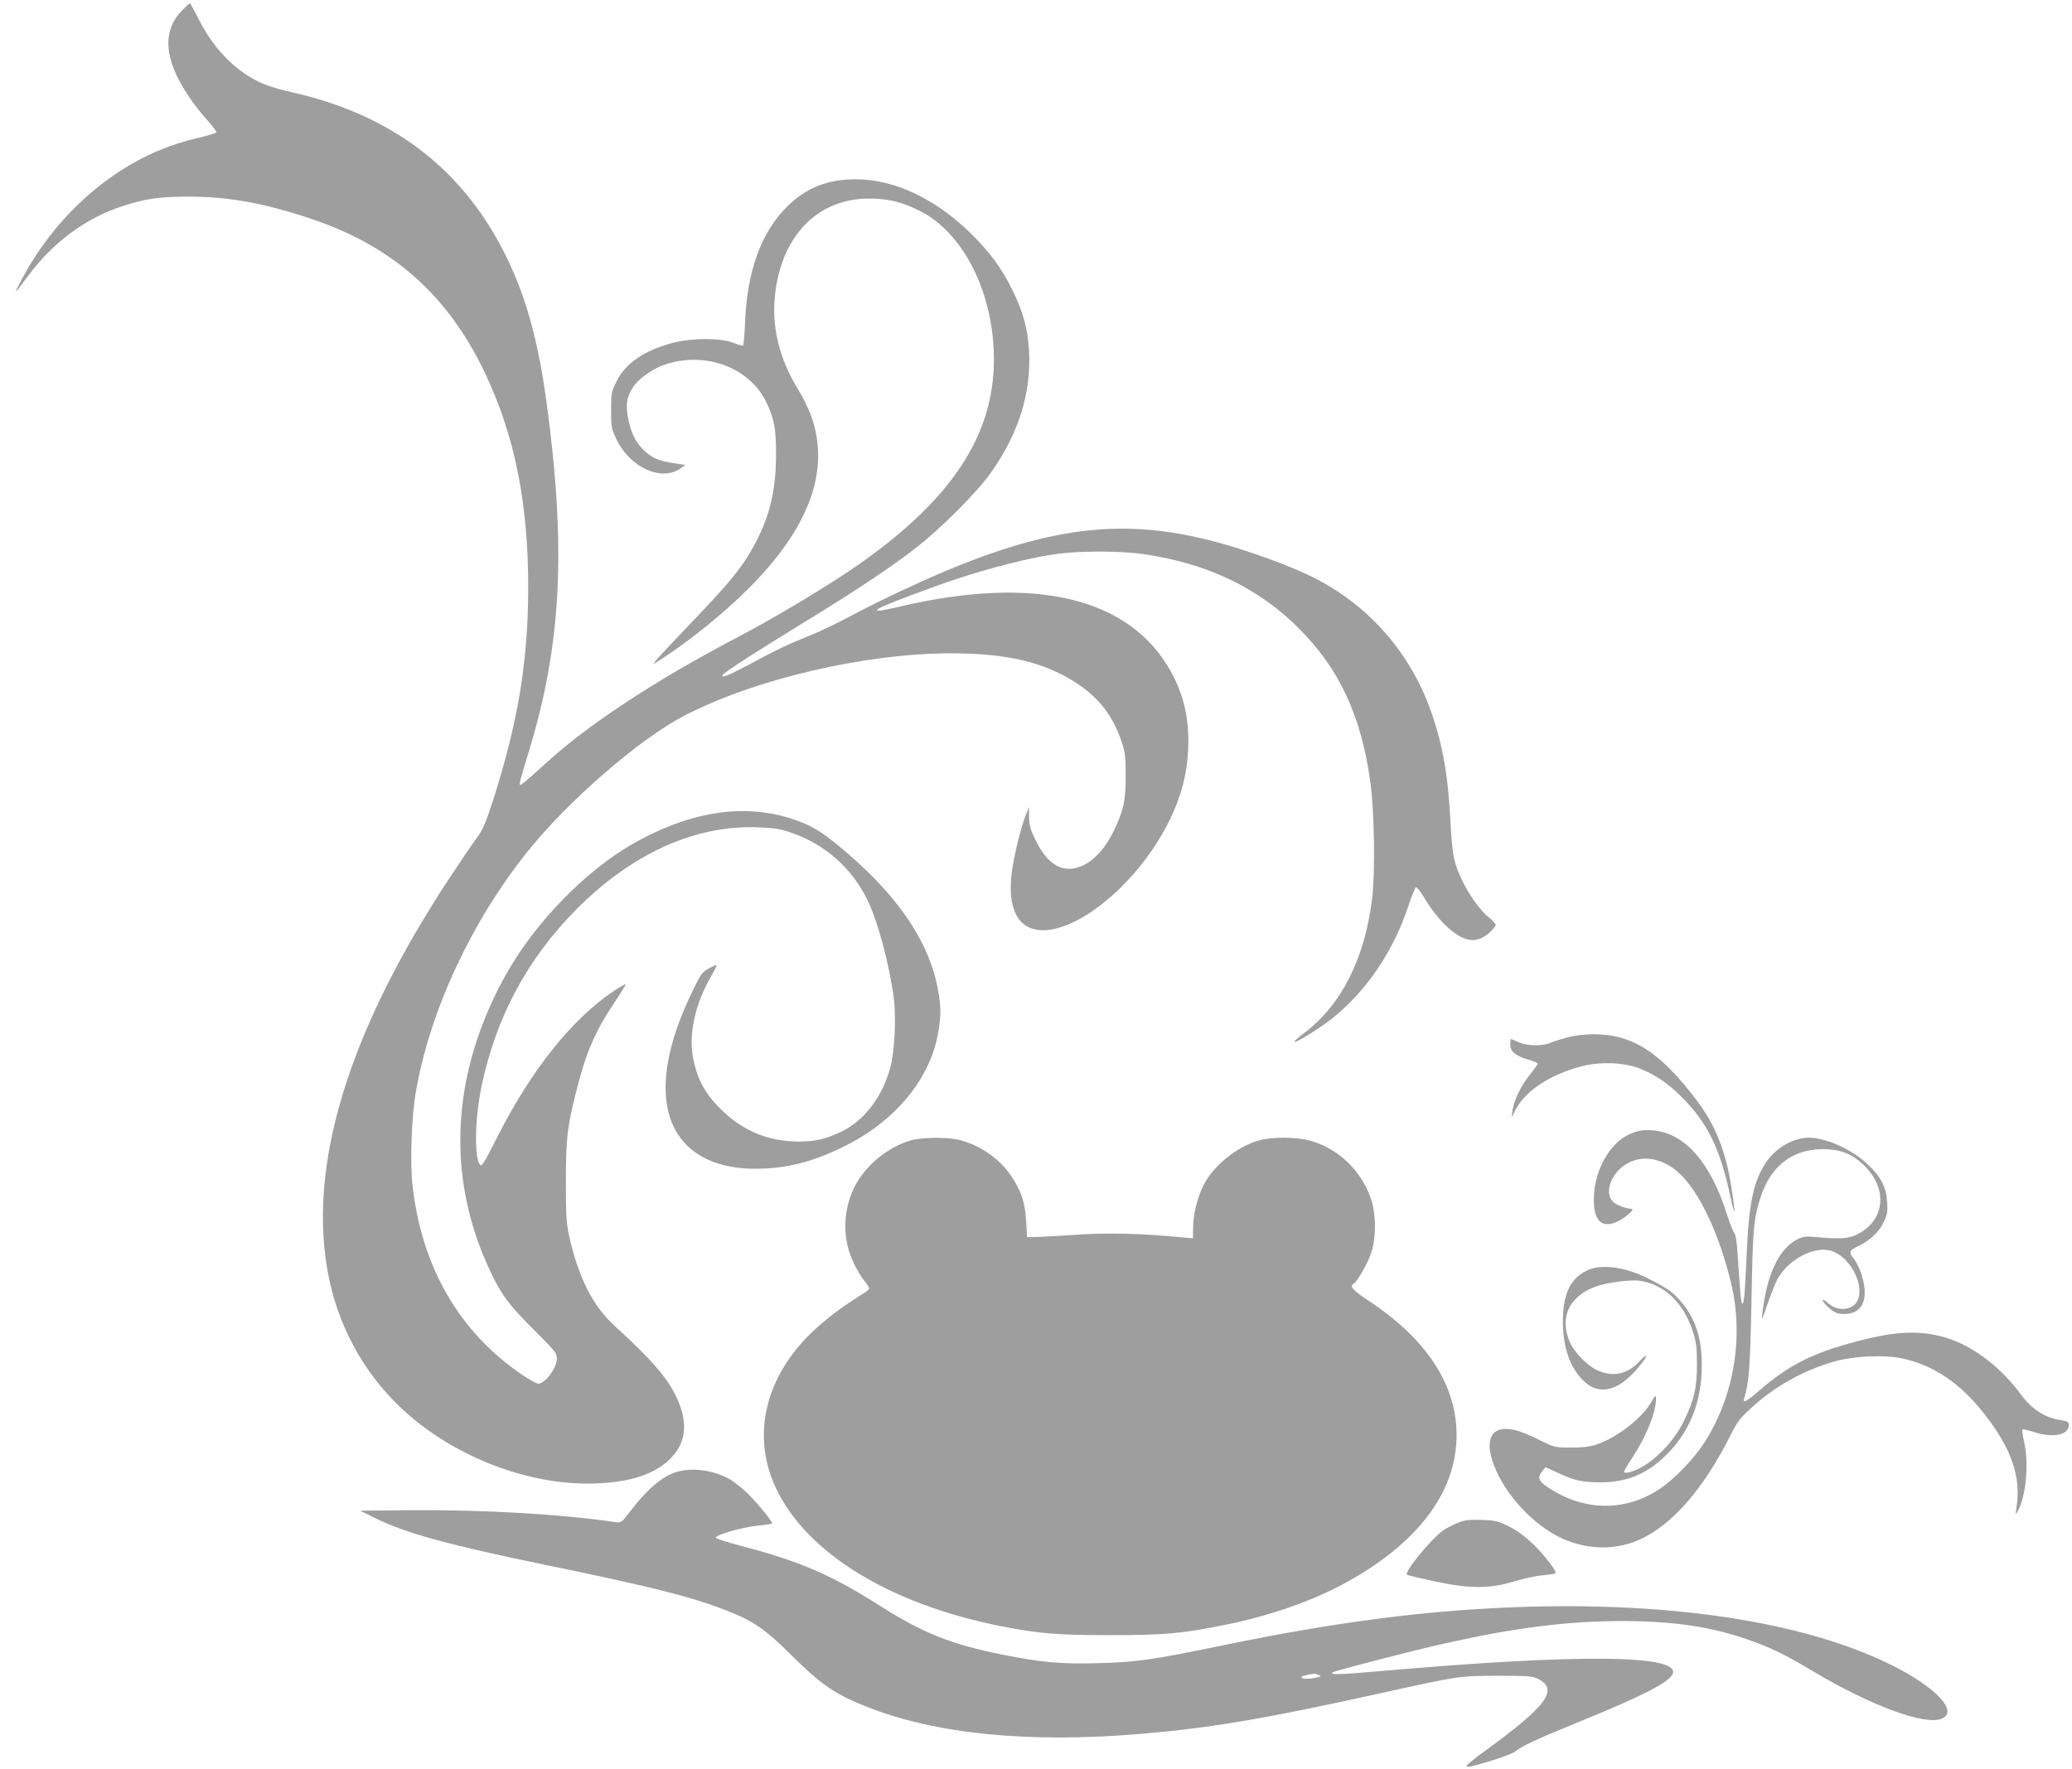 <?xml version="1.0" standalone="no"?>
<!DOCTYPE svg PUBLIC "-//W3C//DTD SVG 20010904//EN"
 "http://www.w3.org/TR/2001/REC-SVG-20010904/DTD/svg10.dtd">
<svg version="1.0" xmlns="http://www.w3.org/2000/svg"
 width="1280pt" height="1093pt" viewBox="0 0 1280 1093"
 preserveAspectRatio="xMidYMid meet">
<g transform="translate(0,1093) scale(0.1,-0.1)"
fill="#9e9e9e" stroke="none">
<path d="M1127 10868 c-127 -128 -115 -305 38 -532 29 -45 81 -111 115 -148
34 -37 59 -72 56 -77 -3 -4 -50 -18 -103 -31 -180 -41 -340 -108 -493 -208
-248 -161 -460 -394 -605 -667 -55 -103 -51 -101 31 10 160 218 365 370 599
444 140 45 223 56 410 56 247 -1 477 -44 770 -145 489 -169 824 -469 1050
-943 185 -388 269 -808 268 -1332 -1 -455 -62 -823 -216 -1307 -48 -148 -64
-185 -104 -239 -26 -35 -102 -147 -169 -249 -628 -954 -880 -1788 -743 -2462
69 -342 252 -651 517 -871 321 -267 761 -422 1147 -403 200 9 343 56 436 143
109 101 124 228 47 391 -56 119 -152 230 -384 442 -131 119 -221 298 -277 548
-19 85 -21 127 -21 342 0 265 7 331 65 561 58 233 117 370 238 549 38 57 68
106 66 108 -2 2 -35 -16 -72 -41 -257 -171 -509 -486 -718 -897 -87 -172 -99
-192 -111 -176 -35 48 -30 290 11 484 88 424 283 788 585 1092 341 344 731
521 1115 508 112 -4 142 -9 218 -35 206 -72 372 -220 467 -417 64 -134 133
-391 161 -601 16 -122 6 -328 -20 -428 -48 -182 -160 -330 -302 -399 -98 -47
-165 -63 -274 -62 -183 2 -339 68 -472 200 -95 93 -142 179 -169 304 -33 154
8 346 113 524 18 32 32 60 30 62 -2 3 -24 -7 -49 -21 -39 -21 -50 -36 -91
-121 -148 -299 -203 -553 -162 -747 50 -235 241 -367 535 -369 194 -1 357 40
555 138 315 155 530 416 580 699 19 109 19 160 0 266 -50 286 -236 568 -557
844 -145 125 -209 166 -313 204 -275 100 -573 73 -893 -79 -200 -95 -377 -226
-557 -411 -202 -208 -347 -423 -458 -680 -227 -525 -231 -1062 -13 -1560 82
-185 128 -251 289 -411 139 -138 147 -149 147 -185 0 -56 -73 -153 -114 -153
-12 0 -56 24 -98 53 -389 264 -621 663 -679 1166 -17 149 -7 433 21 590 87
497 342 1045 686 1475 251 316 697 702 974 845 436 225 1109 383 1640 384 354
0 585 -55 786 -188 134 -89 217 -197 270 -350 25 -72 28 -93 28 -215 1 -156
-13 -219 -74 -345 -48 -100 -114 -175 -182 -209 -123 -62 -225 -8 -305 161
-28 58 -35 86 -36 134 l0 62 -20 -49 c-31 -80 -75 -258 -87 -358 -22 -171 16
-293 103 -335 210 -102 640 214 856 629 92 178 132 337 132 521 0 160 -33 293
-107 428 -253 459 -841 600 -1683 401 -119 -28 -154 -31 -121 -9 30 19 320
129 484 183 198 66 447 129 601 151 142 22 404 22 549 1 392 -57 706 -206 957
-456 252 -251 388 -542 444 -950 26 -183 31 -567 11 -727 -47 -370 -189 -651
-416 -824 -38 -29 -67 -55 -65 -57 9 -9 158 84 235 145 215 172 381 419 475
708 18 54 37 101 42 102 6 2 29 -27 51 -64 55 -92 118 -166 181 -213 85 -64
153 -65 222 -3 22 20 39 41 39 47 0 7 -17 27 -39 44 -85 69 -182 228 -216 357
-10 35 -20 136 -25 241 -14 284 -48 474 -120 679 -134 377 -402 674 -760 843
-124 59 -345 140 -514 188 -562 162 -1010 125 -1661 -138 -189 -77 -457 -202
-645 -302 -80 -43 -188 -95 -240 -116 -145 -58 -235 -101 -388 -184 -132 -71
-183 -91 -166 -65 10 16 221 152 494 319 298 181 542 343 695 462 156 121 381
346 467 468 171 242 249 492 235 750 -8 140 -36 242 -102 376 -66 137 -144
241 -266 360 -216 208 -463 324 -694 326 -179 2 -312 -50 -431 -167 -161 -159
-248 -396 -261 -713 -3 -78 -9 -145 -13 -147 -4 -2 -31 5 -61 17 -76 31 -259
30 -374 -1 -176 -47 -292 -126 -347 -239 -31 -63 -33 -72 -33 -177 0 -103 2
-114 32 -177 85 -180 284 -268 402 -179 l24 18 -77 12 c-90 13 -137 35 -188
88 -46 48 -74 110 -90 200 -13 80 -5 125 35 184 31 46 109 103 175 129 252 96
537 -3 645 -223 50 -104 62 -167 61 -337 -2 -228 -44 -390 -149 -575 -71 -124
-144 -212 -370 -448 -115 -120 -216 -228 -224 -240 l-16 -22 35 22 c174 110
395 288 551 443 381 380 511 738 389 1072 -16 44 -50 114 -75 154 -122 196
-171 397 -146 604 44 360 267 584 581 583 115 0 198 -20 306 -73 275 -134 464
-510 464 -921 0 -468 -260 -863 -832 -1265 -174 -122 -507 -323 -728 -439
-303 -160 -512 -282 -735 -430 -216 -144 -350 -248 -515 -399 -58 -53 -109
-96 -114 -96 -11 0 -7 17 52 210 201 660 231 1251 108 2157 -55 398 -133 673
-267 934 -266 518 -698 842 -1306 979 -87 19 -159 42 -209 67 -151 74 -282
213 -370 391 -26 50 -48 92 -50 92 -3 0 -24 -19 -47 -42z"/>
<path d="M9685 4520 c-38 -10 -87 -25 -107 -34 -52 -22 -143 -20 -197 4 -24
11 -45 20 -47 20 -2 0 -4 -15 -4 -34 0 -44 32 -70 112 -94 32 -9 58 -20 58
-25 0 -4 -21 -33 -47 -65 -55 -67 -100 -159 -109 -222 l-6 -45 28 54 c60 112
215 213 404 262 116 30 266 24 358 -13 104 -43 172 -89 257 -173 164 -163 241
-320 306 -625 30 -143 31 -100 2 80 -34 211 -98 370 -208 516 -230 305 -401
414 -645 413 -50 0 -114 -8 -155 -19z"/>
<path d="M10095 3933 c-69 -25 -118 -65 -165 -135 -53 -79 -84 -182 -84 -278
-1 -129 45 -178 133 -144 48 18 126 83 101 84 -36 1 -94 24 -116 45 -57 58 -9
182 91 237 96 53 217 30 315 -58 128 -116 254 -384 326 -692 77 -331 14 -697
-170 -981 -63 -97 -187 -225 -275 -283 -208 -136 -451 -137 -668 -2 -80 50
-90 71 -54 115 l19 23 78 -36 c100 -47 147 -57 258 -58 160 0 280 47 398 158
152 143 231 335 231 562 1 174 -41 298 -134 403 -47 55 -87 81 -200 138 -143
72 -289 90 -376 48 -103 -50 -148 -146 -148 -314 0 -160 42 -282 125 -365 104
-104 236 -63 368 114 37 49 24 51 -21 3 -74 -80 -166 -99 -262 -53 -60 28
-139 109 -167 172 -66 151 -6 282 157 343 67 25 214 45 273 37 151 -21 271
-134 328 -309 23 -70 27 -100 27 -202 1 -147 -17 -225 -79 -353 -52 -107 -143
-212 -238 -273 -55 -36 -120 -58 -133 -46 -3 3 20 44 51 90 86 130 146 280
146 363 0 27 -3 25 -31 -23 -58 -99 -212 -218 -339 -260 -39 -13 -85 -18 -155
-18 -98 0 -103 1 -185 42 -114 56 -163 73 -220 73 -80 0 -114 -60 -90 -162 40
-171 196 -372 377 -481 167 -101 368 -117 537 -43 205 91 399 313 571 656 35
71 58 100 117 154 148 137 320 234 513 291 117 35 312 45 422 22 200 -43 365
-155 517 -351 164 -212 222 -383 193 -571 -7 -49 -7 -49 8 -22 51 90 70 294
39 428 -9 39 -13 73 -10 76 3 3 35 -4 71 -16 118 -38 215 -19 215 43 0 20 -7
24 -46 30 -97 13 -182 67 -247 156 -127 173 -301 305 -466 354 -158 47 -307
41 -540 -20 -283 -74 -429 -147 -618 -311 -76 -66 -99 -77 -88 -42 30 93 37
195 45 604 8 443 13 500 55 633 65 207 214 313 419 300 89 -6 150 -32 216 -94
159 -148 136 -355 -49 -437 -48 -21 -102 -24 -231 -12 -76 7 -90 5 -126 -13
-116 -59 -191 -220 -218 -467 -5 -41 1 -29 33 67 22 64 51 137 66 162 70 119
229 199 330 166 113 -37 203 -205 162 -302 -28 -66 -125 -76 -186 -19 -17 16
-31 24 -31 17 0 -14 46 -59 77 -75 31 -16 89 -14 123 4 62 32 76 113 40 228
-11 37 -32 79 -45 95 -35 41 -31 56 17 78 73 33 134 88 163 149 24 49 27 64
23 128 -6 93 -39 157 -123 235 -97 91 -254 161 -361 162 -94 0 -204 -63 -263
-151 -79 -119 -107 -248 -121 -574 -11 -252 -17 -311 -28 -300 -7 6 -13 79
-28 310 -4 71 -12 116 -20 126 -8 9 -28 60 -45 113 -101 323 -262 506 -459
521 -48 4 -78 1 -115 -12z"/>
<path d="M5633 3885 c-148 -40 -293 -161 -358 -297 -70 -147 -71 -318 -1 -463
18 -38 47 -87 65 -109 17 -21 31 -43 31 -47 0 -5 -12 -16 -27 -26 -275 -169
-440 -331 -538 -527 -111 -222 -115 -463 -11 -683 190 -401 704 -716 1391
-852 236 -46 346 -55 670 -55 339 0 444 9 715 64 256 51 518 141 710 242 487
257 738 597 717 973 -16 291 -197 557 -534 782 -107 71 -127 93 -102 109 24
14 90 131 110 193 32 98 30 243 -3 337 -62 177 -208 313 -384 358 -78 20 -222
21 -299 1 -141 -37 -292 -158 -353 -285 -37 -75 -62 -180 -62 -264 l0 -58 -57
5 c-252 25 -470 31 -665 17 -112 -7 -225 -14 -253 -14 l-50 -1 -6 100 c-7 115
-29 183 -90 275 -73 109 -189 191 -319 225 -69 19 -228 18 -297 0z"/>
<path d="M4197 1839 c-94 -22 -191 -101 -299 -242 -59 -77 -61 -78 -96 -73
-322 49 -830 78 -1267 74 l-310 -3 95 -47 c189 -93 450 -164 1050 -288 629
-130 874 -190 1079 -267 194 -72 269 -121 435 -286 191 -189 268 -242 464
-321 425 -171 1006 -229 1702 -170 427 36 768 94 1465 248 499 111 498 110
740 111 194 0 213 -2 250 -21 123 -65 49 -166 -317 -433 -71 -51 -128 -97
-128 -103 0 -12 36 -4 175 39 61 19 119 43 130 53 33 29 134 76 394 182 378
154 544 238 572 290 66 123 -555 131 -1800 22 -268 -23 -315 -24 -299 -8 10 9
484 132 695 179 427 96 750 137 1083 138 323 0 552 -33 784 -113 139 -48 232
-93 416 -203 349 -207 678 -329 783 -288 114 44 -41 205 -336 346 -676 323
-1776 429 -3002 290 -337 -39 -701 -99 -1115 -185 -417 -86 -522 -101 -747
-107 -236 -7 -355 4 -598 52 -319 64 -492 133 -755 300 -305 194 -499 278
-868 374 -80 21 -148 43 -150 49 -5 16 151 62 253 74 49 5 92 11 94 14 7 7
-83 119 -149 184 -37 36 -89 77 -116 92 -95 51 -212 69 -307 47z m3948 -1259
c18 -7 17 -8 -9 -15 -43 -12 -95 -11 -96 0 -1 8 22 15 80 23 3 0 14 -3 25 -8z"/>
<path d="M8999 1517 c-31 -13 -69 -33 -85 -45 -77 -55 -244 -261 -222 -273 7
-4 83 -22 168 -40 217 -47 342 -47 490 -2 58 17 136 35 174 38 38 4 75 9 83
12 9 3 -2 24 -34 66 -79 104 -167 183 -250 224 -69 34 -84 38 -172 41 -83 2
-104 -1 -152 -21z"/>
</g>
</svg>
